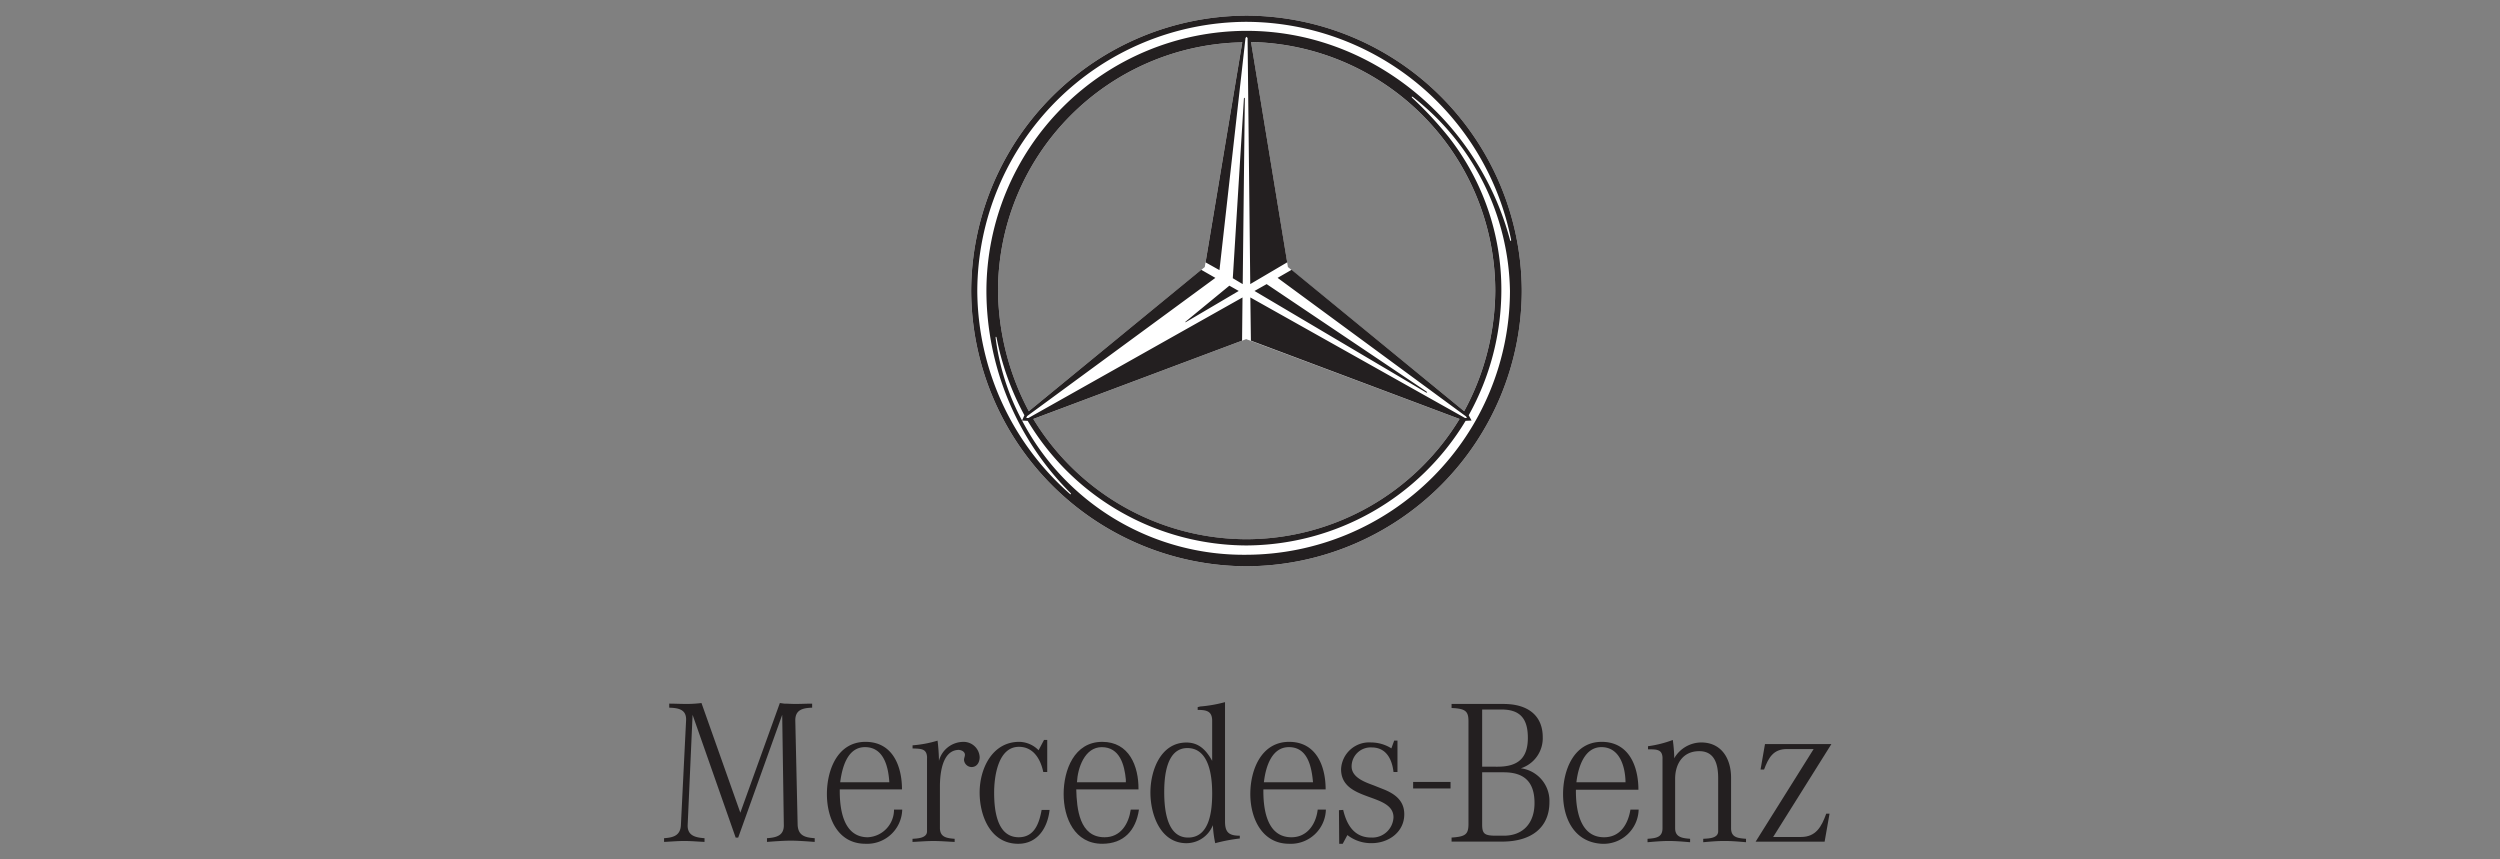 <svg xmlns="http://www.w3.org/2000/svg" xmlns:xlink="http://www.w3.org/1999/xlink" width="320" height="110" viewBox="0 0 320 110"><rect x="0" y="0" width="320" height="110" fill="#808080" stroke="none"/><defs><clipPath id="clip-grafik_referenzen_02_mercedes"><rect width="320" height="110"></rect></clipPath></defs><g id="grafik_referenzen_02_mercedes" clip-path="url(#clip-grafik_referenzen_02_mercedes)"><g id="layer1" transform="translate(85 2)"><g id="g4178" transform="translate(0 0)"><path id="path9939" d="M1828.58-179.409l4.8-28.758a31.859,31.859,0,0,0-31.268,31.821,33.621,33.621,0,0,0,3.942,15.393Zm5.3,9.228-27.251,10.223a32,32,0,0,0,27.287,15.393,31.986,31.986,0,0,0,27.271-15.393Zm5.342-9.228,22.557,18.456a32.673,32.673,0,0,0,3.981-15.393,31.905,31.905,0,0,0-31.264-31.861Zm29.932,3.063a35.363,35.363,0,0,1-35.238,35.242,35.373,35.373,0,0,1-35.238-35.242,35.363,35.363,0,0,1,35.238-35.242,35.355,35.355,0,0,1,35.238,35.242" transform="translate(-1759.369 211.589)" fill="#fff" fill-rule="evenodd"></path><path id="path9941" d="M1615.889,207.216l-.628,14.081c-.06,1.352.931,1.631,2.156,1.71v.477c-.867-.04-1.734-.119-2.605-.119s-1.706.08-2.573.119v-.477c1.229-.08,2.1-.358,2.156-1.71l.66-13.325c.088-1.432-.931-1.631-2.156-1.671v-.517c.748,0,1.468.04,2.215.04a15.116,15.116,0,0,0,1.913-.119L1622,219.745l5.06-14.041.569.08c.449,0,.931.04,1.408.04.72,0,1.44-.04,2.156-.04v.517c-1.225.04-2.184.278-2.156,1.671l.3,13.325c.06,1.352.9,1.631,2.184,1.71v.477l-1.106-.08c-.66-.04-1.289-.08-1.949-.08s-1.317.04-1.977.08l-1.078.08v-.477c1.261-.08,2.188-.358,2.156-1.71l-.207-14.081-5.632,15.712h-.326l-5.513-15.712" transform="translate(-1612.238 -117.719)" fill="#231f20"></path><path id="path9949" d="M1764.921,230.758v9.387c0,.875-1.229.915-1.857.955v.4c.9-.04,1.794-.119,2.693-.119s1.8.08,2.7.119v-.4c-1.018-.08-1.885-.2-1.885-1.392v-5.29c0-1.511.239-4.534,2.275-4.694.358-.04.9.159.927.6,0,.239-.119.438-.119.676a.991.991,0,0,0,.959.915c.72,0,1.046-.636,1.046-1.273a2.06,2.06,0,0,0-2.124-1.949,3.248,3.248,0,0,0-3.087,2.426,23.844,23.844,0,0,0-.179-2.585,14.76,14.76,0,0,1-3.2.6v.4c1.078.04,1.857,0,1.857,1.233" transform="translate(-1731.262 -135.733)" fill="#231f20"></path><path id="path9951" d="M1812.049,228.153l-.692,1.313a3.543,3.543,0,0,0-2.482-1.074c-3.445,0-5.064,3.421-5.064,6.484,0,3.023,1.408,6.563,4.94,6.563,2.518,0,3.775-2.108,4.013-4.336h-1.018c-.3,1.671-.9,3.5-2.932,3.5-2.848,0-3.146-3.62-3.146-5.728,0-1.989.481-5.847,3.174-5.847,1.885,0,2.784,1.631,3.114,3.222h.509v-4.1h-.418" transform="translate(-1763.418 -135.435)" fill="#231f20"></path><path id="path9953" d="M1863.395,237.956h1.05c-.39,2.665-1.945,4.375-4.7,4.375-3.532,0-4.94-3.3-4.94-6.364s1.348-6.682,4.94-6.682c3.445,0,4.67,3.1,4.642,6.086h-7.967c.064,2.466.39,6.126,3.624,6.126C1862.11,241.5,1863.129,239.786,1863.395,237.956Zm-.628-3.5V234.1c-.179-1.869-.776-4.137-3.083-4.137-2.188,0-3.083,2.665-3.174,4.495h6.257" transform="translate(-1803.659 -136.328)" fill="#231f20"></path><path id="path9955" d="M1918.933,222.242v.358a21.19,21.19,0,0,0-3.146.6,14.145,14.145,0,0,1-.3-2.307,3.654,3.654,0,0,1-3.385,2.307c-3.353,0-4.61-3.7-4.61-6.484s1.289-6.4,4.61-6.4c1.619,0,2.546.994,3.294,2.347v-5.131c0-1.233-.716-1.392-1.854-1.392v-.358l.326-.08a17.225,17.225,0,0,0,3.174-.557v15.274C1917.043,221.8,1917.525,222.242,1918.933,222.242Zm-3.536-5.449c0-2.108-.358-5.768-3.174-5.768-2.693,0-2.963,3.659-2.963,5.608,0,1.989.239,5.847,3.055,5.847,2.844,0,3.083-3.62,3.083-5.688" transform="translate(-1845.239 -117.272)" fill="#231f20"></path><path id="path9957" d="M1976.753,237.956h1.046a4.491,4.491,0,0,1-4.7,4.375c-3.5,0-4.972-3.3-4.972-6.364s1.38-6.682,4.972-6.682c3.472,0,4.67,3.1,4.67,6.086H1969.8c-.032,2.466.418,6.126,3.592,6.126C1975.432,241.5,1976.542,239.786,1976.753,237.956Zm-.6-3.5c-.179-1.949-.66-4.495-3.087-4.495-2.184,0-2.931,2.466-3.17,4.256l-.032.239h6.289" transform="translate(-1893.087 -136.328)" fill="#231f20"></path><path id="path9959" d="M2022.428,241.736l.6-1.114a4.906,4.906,0,0,0,3.115,1.034c2.128,0,4.165-1.392,4.165-3.7,0-1.75-1.2-2.625-2.725-3.222l-1.2-.477c-1.078-.4-2.816-.994-2.816-2.426a2.437,2.437,0,0,1,2.574-2.426c1.858,0,2.605,1.512,2.788,3.142h.509v-4.017h-.422l-.358.994a4.9,4.9,0,0,0-2.578-.756,3.6,3.6,0,0,0-3.862,3.421c0,4.216,6.71,2.983,6.71,6.165a2.71,2.71,0,0,1-2.848,2.585c-2.184,0-3.142-1.631-3.592-3.54l-.541.04.032,4.3h.45" transform="translate(-1935.561 -135.733)" fill="#231f20"></path><path id="path9961" d="M2066.978,254.456h4.789v-.835h-4.789Z" transform="translate(-1971.097 -155.533)" fill="#231f20"></path><path id="path9963" d="M2166.624,237.956h1.05a4.492,4.492,0,0,1-4.729,4.375c-3.476-.2-4.944-3.182-4.944-6.364,0-3.063,1.38-6.682,4.944-6.682,3.472,0,4.7,3.1,4.7,6.126h-8c-.028,2.426.449,6.086,3.6,6.086C2165.339,241.5,2166.326,239.786,2166.624,237.956Zm-.629-3.5c-.028-1.949-.716-4.495-3.083-4.495-2.156,0-2.936,2.506-3.174,4.256l-.032.239H2166" transform="translate(-2042.928 -136.328)" fill="#231f20"></path><path id="path9965" d="M2211.193,230.5v8.95c0,1.193-.871,1.273-1.917,1.352v.438c.927-.08,1.826-.159,2.725-.159s1.8.08,2.725.159V240.8c-1.018-.08-1.917-.2-1.917-1.352v-6.324c0-1.87.959-3.54,3.086-3.54,2.037,0,2.423,1.79,2.423,3.461v6.8c0,.915-1.257.915-1.913.955v.438c.895-.08,1.794-.159,2.725-.159s1.826.08,2.752.159V240.8c-1.046-.08-1.913-.159-1.913-1.352v-6.484c0-2.347-1.169-4.495-3.834-4.495a4.038,4.038,0,0,0-3.445,2.029v-.318c-.028-.716-.087-1.352-.179-2.029a14.56,14.56,0,0,1-3.174.8v.4c1.05,0,1.858-.04,1.858,1.153" transform="translate(-2083.392 -135.435)" fill="#231f20"></path><path id="path9973" d="M2283.722,243.1l.629-3.58h-.422c-.6,1.671-1.317,2.983-3.234,2.983h-3.56l7.454-11.893h-8.5l-.569,3.262h.45c.569-1.511,1.169-2.625,2.935-2.625h3.413l-7.426,11.853h8.834" transform="translate(-2135.17 -137.37)" fill="#231f20"></path><path id="path9975" d="M1719.682,237.956h1.05a4.493,4.493,0,0,1-4.7,4.375c-3.536,0-4.94-3.262-4.94-6.364,0-3.063,1.344-6.682,4.94-6.682,3.472,0,4.67,3.1,4.67,6.086h-7.963c-.032,2.466.418,6.126,3.592,6.126A3.532,3.532,0,0,0,1719.682,237.956Zm-.6-3.5c-.123-1.949-.692-4.495-3.115-4.495-2.279,0-2.935,2.665-3.174,4.495h6.289" transform="translate(-1690.248 -136.328)" fill="#231f20"></path><path id="path9977" d="M2102.839,218.839c0,3.182-2.219,5.052-6.066,5.052h-6.46v-.517c1.774-.119,2.164-.4,2.164-1.75V208.5c0-1.313-.386-1.631-2.164-1.71v-.517h6.647c3.209,0,5.023,1.551,5.023,4.256a4.046,4.046,0,0,1-2.8,3.978A4.209,4.209,0,0,1,2102.839,218.839Zm-6.647-4.535c2.693,0,3.886-1.154,3.886-3.7,0-2.506-1.042-3.62-3.376-3.62h-2.474V214.3Zm-1.965,7.359c0,1.233.279,1.472,1.8,1.472H2097c2.45,0,3.93-1.591,3.93-4.177,0-2.665-1.272-3.938-3.942-3.938h-2.76v6.643" transform="translate(-1989.512 -118.166)" fill="#231f20"></path><path id="path9979" d="M1869.156-176.347a35.363,35.363,0,0,1-35.238,35.242,35.373,35.373,0,0,1-35.238-35.242,35.363,35.363,0,0,1,35.238-35.242A35.355,35.355,0,0,1,1869.156-176.347Zm-43.046,3.938-.044.08.111-.04,6.75-3.978-1.2-.676Zm30.815,9.069h.127l-.072-.119L1836.5-177.222l-1.555.875Zm-23.218-37.668-.056-.08-.06.08-1.424,23.031,1.269.756Zm21.352-.2.044.119a46.46,46.46,0,0,1,4.674,5.012,31.671,31.671,0,0,1,6.766,19.729,33.028,33.028,0,0,1-4.18,15.911l.366.676-.764.04a32.937,32.937,0,0,1-28.046,15.95,32.769,32.769,0,0,1-28.007-15.95l-.72-.04.3-.676a34.937,34.937,0,0,1-3.576-9.984l-.068-.08-.044.119a30.468,30.468,0,0,0,3.389,10.62,32.018,32.018,0,0,0,28.742,17.183,33.847,33.847,0,0,0,33.71-33.77,32.124,32.124,0,0,0-12.47-24.86Zm-21.678-6.961a31.859,31.859,0,0,0-31.268,31.821,33.621,33.621,0,0,0,3.942,15.393l22.072-18.1,1.81,1.034-24.108,17.7-.1.239H1806l27.41-15.433-.056,5.529-26.722,10.024a32,32,0,0,0,27.287,15.393,31.986,31.986,0,0,0,27.271-15.393l-26.706-10.024-.072-5.529,27.486,15.433h.238l-.111-.2-24.124-17.74,1.794-1.034,22.088,18.1a32.673,32.673,0,0,0,3.981-15.393,31.905,31.905,0,0,0-31.264-31.861l4.63,28.2-4.729,2.784-.342-31.5-.139-.159-.127.159-3.333,29.713-1.778-.994Zm-21.96,57.715a36.656,36.656,0,0,1-10.791-25.894,33.356,33.356,0,0,1,33.289-33.293c16.058,0,29.741,11.615,33.754,26.849l.084.04.044-.08a34.684,34.684,0,0,0-33.881-27.963,34.571,34.571,0,0,0-34.458,34.446,34.851,34.851,0,0,0,11.889,26.014h.1l-.028-.119" transform="translate(-1759.369 211.589)" fill="#231f20"></path></g></g></g></svg>
